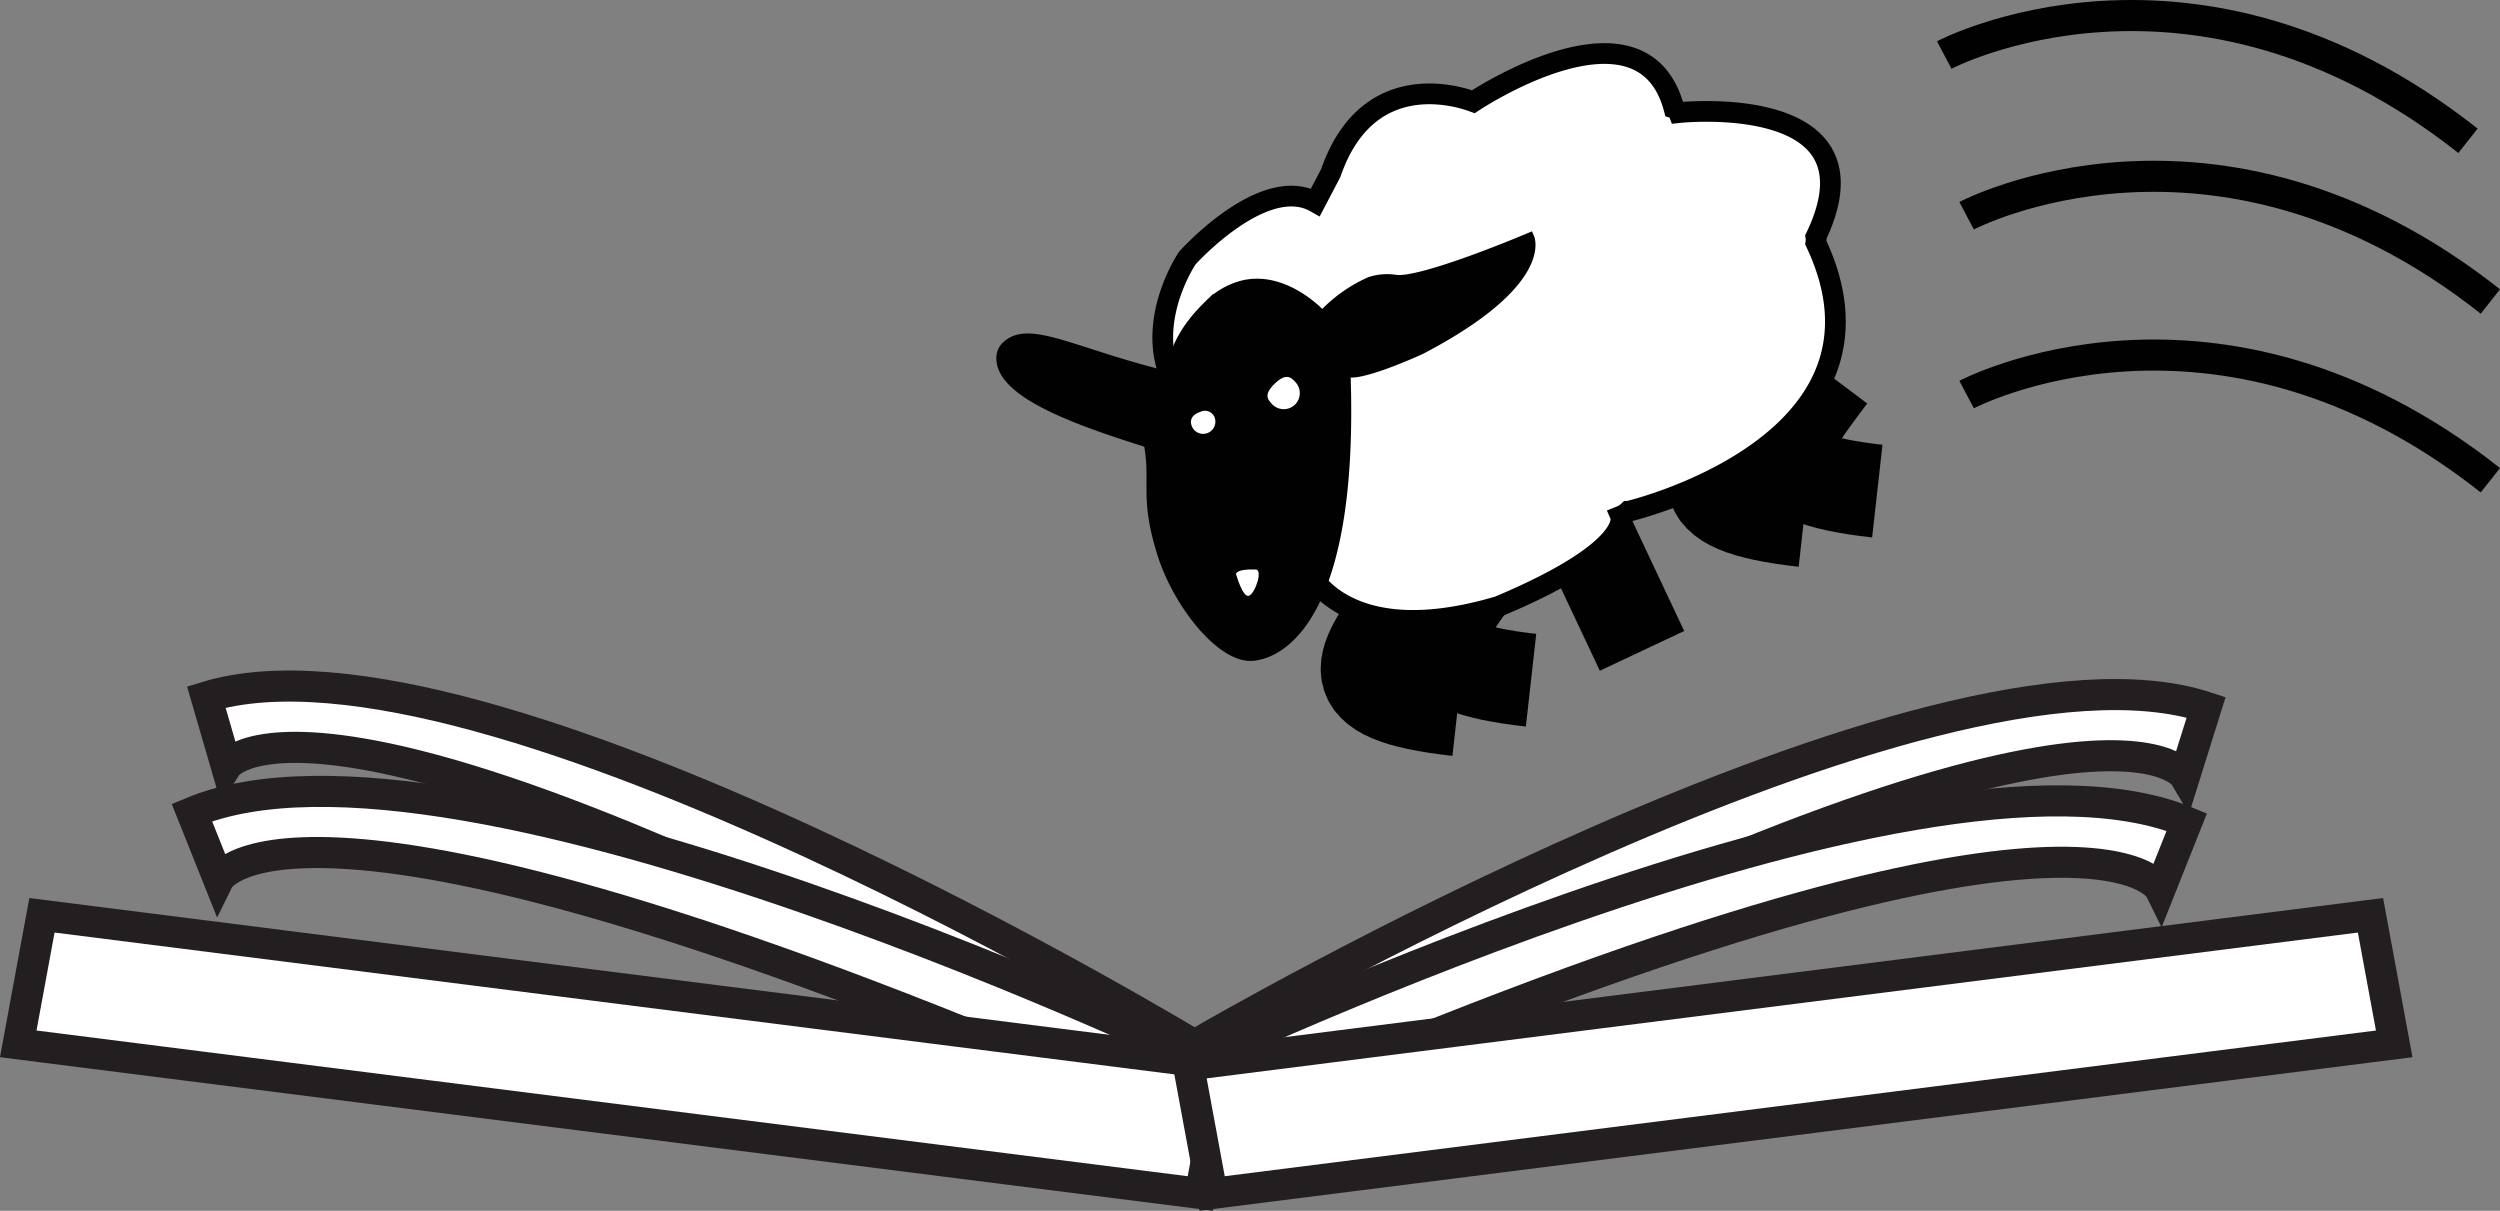 <svg id="Calque_1" data-name="Calque 1" xmlns="http://www.w3.org/2000/svg" viewBox="0 0 241.29 116.86"><rect x="0" y="0" width="241.29" height="116.86" fill="#808080" stroke="none"/><defs><style>.cls-1,.cls-3,.cls-6{fill:#fff;}.cls-1{stroke:#231f20;}.cls-1,.cls-2,.cls-3,.cls-4,.cls-5,.cls-7{stroke-miterlimit:10;}.cls-1,.cls-7{stroke-width:3px;}.cls-2,.cls-4,.cls-7{fill:none;}.cls-2,.cls-3,.cls-4,.cls-5,.cls-7{stroke:#010101;}.cls-2{stroke-width:9px;}.cls-3{stroke-width:2px;}.cls-5{fill:#010101;}</style></defs><title>jump into culture</title><path class="cls-1" d="M179.33,501.54s-69.41-42.28-96.18-34.09l1.94,6.68s8.22-13.18,88.07,31.43Z" transform="translate(-63.24 -400.18)"/><path class="cls-1" d="M179.33,500.6s70.24-40.89,96.84-32.16l-2.08,6.64s-7.95-13.35-88.68,29.66Z" transform="translate(-63.24 -400.18)"/><path class="cls-1" d="M175.25,504.06s73.21-35.31,99.05-24.54L271.72,486s-6.89-13.92-90.72,22.68Z" transform="translate(-63.24 -400.18)"/><path class="cls-1" d="M180.76,503.15s-73.21-35.31-99-24.55l2.58,6.46s6.89-13.92,90.72,22.68Z" transform="translate(-63.24 -400.18)"/><polygon class="cls-1" points="118.14 102.79 4.05 88.34 1.76 100.75 115.85 115.19 118.14 102.79"/><polygon class="cls-1" points="114.7 102.79 228.79 88.34 231.08 100.75 116.99 115.19 114.7 102.79"/><path class="cls-2" d="M199.35,457.51c-5,6.65-7.51,9.81,4.57,11.15" transform="translate(-63.24 -400.18)"/><path class="cls-2" d="M206.44,454.67c-5,6.66-7.51,9.81,4.57,11.16" transform="translate(-63.24 -400.18)"/><path class="cls-2" d="M232.77,439.25c-5,6.66-7.51,9.81,4.57,11.16" transform="translate(-63.24 -400.18)"/><path class="cls-2" d="M239.86,436.42c-5,6.65-7.52,9.81,4.57,11.16" transform="translate(-63.24 -400.18)"/><path class="cls-2" d="M206.83,454" transform="translate(-63.24 -400.18)"/><path class="cls-2" d="M215.54,449.88,221.72,463" transform="translate(-63.24 -400.18)"/><path class="cls-3" d="M179.5,441.09s-5.46,10.79,9.72,14.06h0c.13.09.25.15.37.22.12.24,3.74,7.67,18.3,3.33C221,453.19,219.65,450,219.65,450h0a2.37,2.37,0,0,0,.74-.47c.13,0,27.26-6.53,18.11-25.92h0a1.75,1.75,0,0,0,0-.56c6.78-14.15-13.23-12-13.23-12h0a.72.72,0,0,0-.47-.44h0c-3-11.13-18.4-1.25-19.36-.61h0l0,0c-.29-.1-10-4-13.76,6.88l-1.48,2.82c-5-2.83-12.36,5.38-12.36,5.38s-6.19,9.07,1.42,15.55a1.38,1.38,0,0,0,.33.44" transform="translate(-63.24 -400.18)"/><path class="cls-4" d="M193.93,436.09" transform="translate(-63.24 -400.18)"/><path class="cls-4" d="M193.49,436.5" transform="translate(-63.24 -400.18)"/><path class="cls-4" d="M185.87,439c-.59-.62-.24-1.21.4-1.81s1.24-.94,1.83-.32a1.54,1.54,0,1,1-2.23,2.13Zm-6.13,3h0a1.14,1.14,0,0,1-1.48-.77c-.2-.63.21-1.09.83-1.3s1.24,0,1.42.6a1.19,1.19,0,0,1-.77,1.47Zm4.07,15.7c-.54.32-1.28-2.09-1.28-2.09s-.12-.51,1.88-.47C185.15,455.16,184.35,457.36,183.81,457.67ZM185.9,461c-.52.18-1.15-.27-1.41-1s-.08-1.49.46-1.69,1.15.27,1.41,1,0,1.51-.46,1.69Z" transform="translate(-63.24 -400.18)"/><path class="cls-5" d="M175.46,453.7c-1.78-5.58-.61-6.91-1.34-10.79-5.81-1.85-14-4.51-14.21-8a1.63,1.63,0,0,1,.31-1.13c2.13-2.47,6.64.61,16.28,2.87-.29-1.51.49-4.16,3.35-6.94a7.06,7.06,0,0,1,3.48-2c3.94-.85,7.27,2.71,7.54,3a14,14,0,0,1,4.61-3.31,5.26,5.26,0,0,1,2.49-.19c2.63.3,12.87-4.05,12.87-4.05s1.86,4.27-10.47,10.72c0,0-6.35,2.93-7.29,2.09.87,23.14-5.93,27.22-8.92,27.49S177,458.51,175.46,453.7Z" transform="translate(-63.24 -400.18)"/><path class="cls-6" d="M186.27,437.21c.65-.61,1.24-.94,1.83-.32.05,0,.07.08.12.12a1.55,1.55,0,1,1-2.35,2C185.29,438.42,185.64,437.84,186.27,437.21Z" transform="translate(-63.24 -400.18)"/><path class="cls-6" d="M179.71,442a1.17,1.17,0,0,1-1.47-.77c-.21-.63.2-1.09.83-1.29a1,1,0,0,1,1.42.59,1.17,1.17,0,0,1-.78,1.47Z" transform="translate(-63.24 -400.18)"/><path class="cls-6" d="M182.54,455.6s-.12-.51,1.88-.46c.73,0,0,2.24-.61,2.53S182.54,455.6,182.54,455.6Z" transform="translate(-63.24 -400.18)"/><path class="cls-7" d="M253.05,438.26s24-12.7,50.55,8.27" transform="translate(-63.24 -400.18)"/><path class="cls-7" d="M253.05,421s24-12.69,50.55,8.28" transform="translate(-63.24 -400.18)"/><path class="cls-7" d="M250.89,405.49s24-12.7,50.55,8.28" transform="translate(-63.24 -400.18)"/></svg>